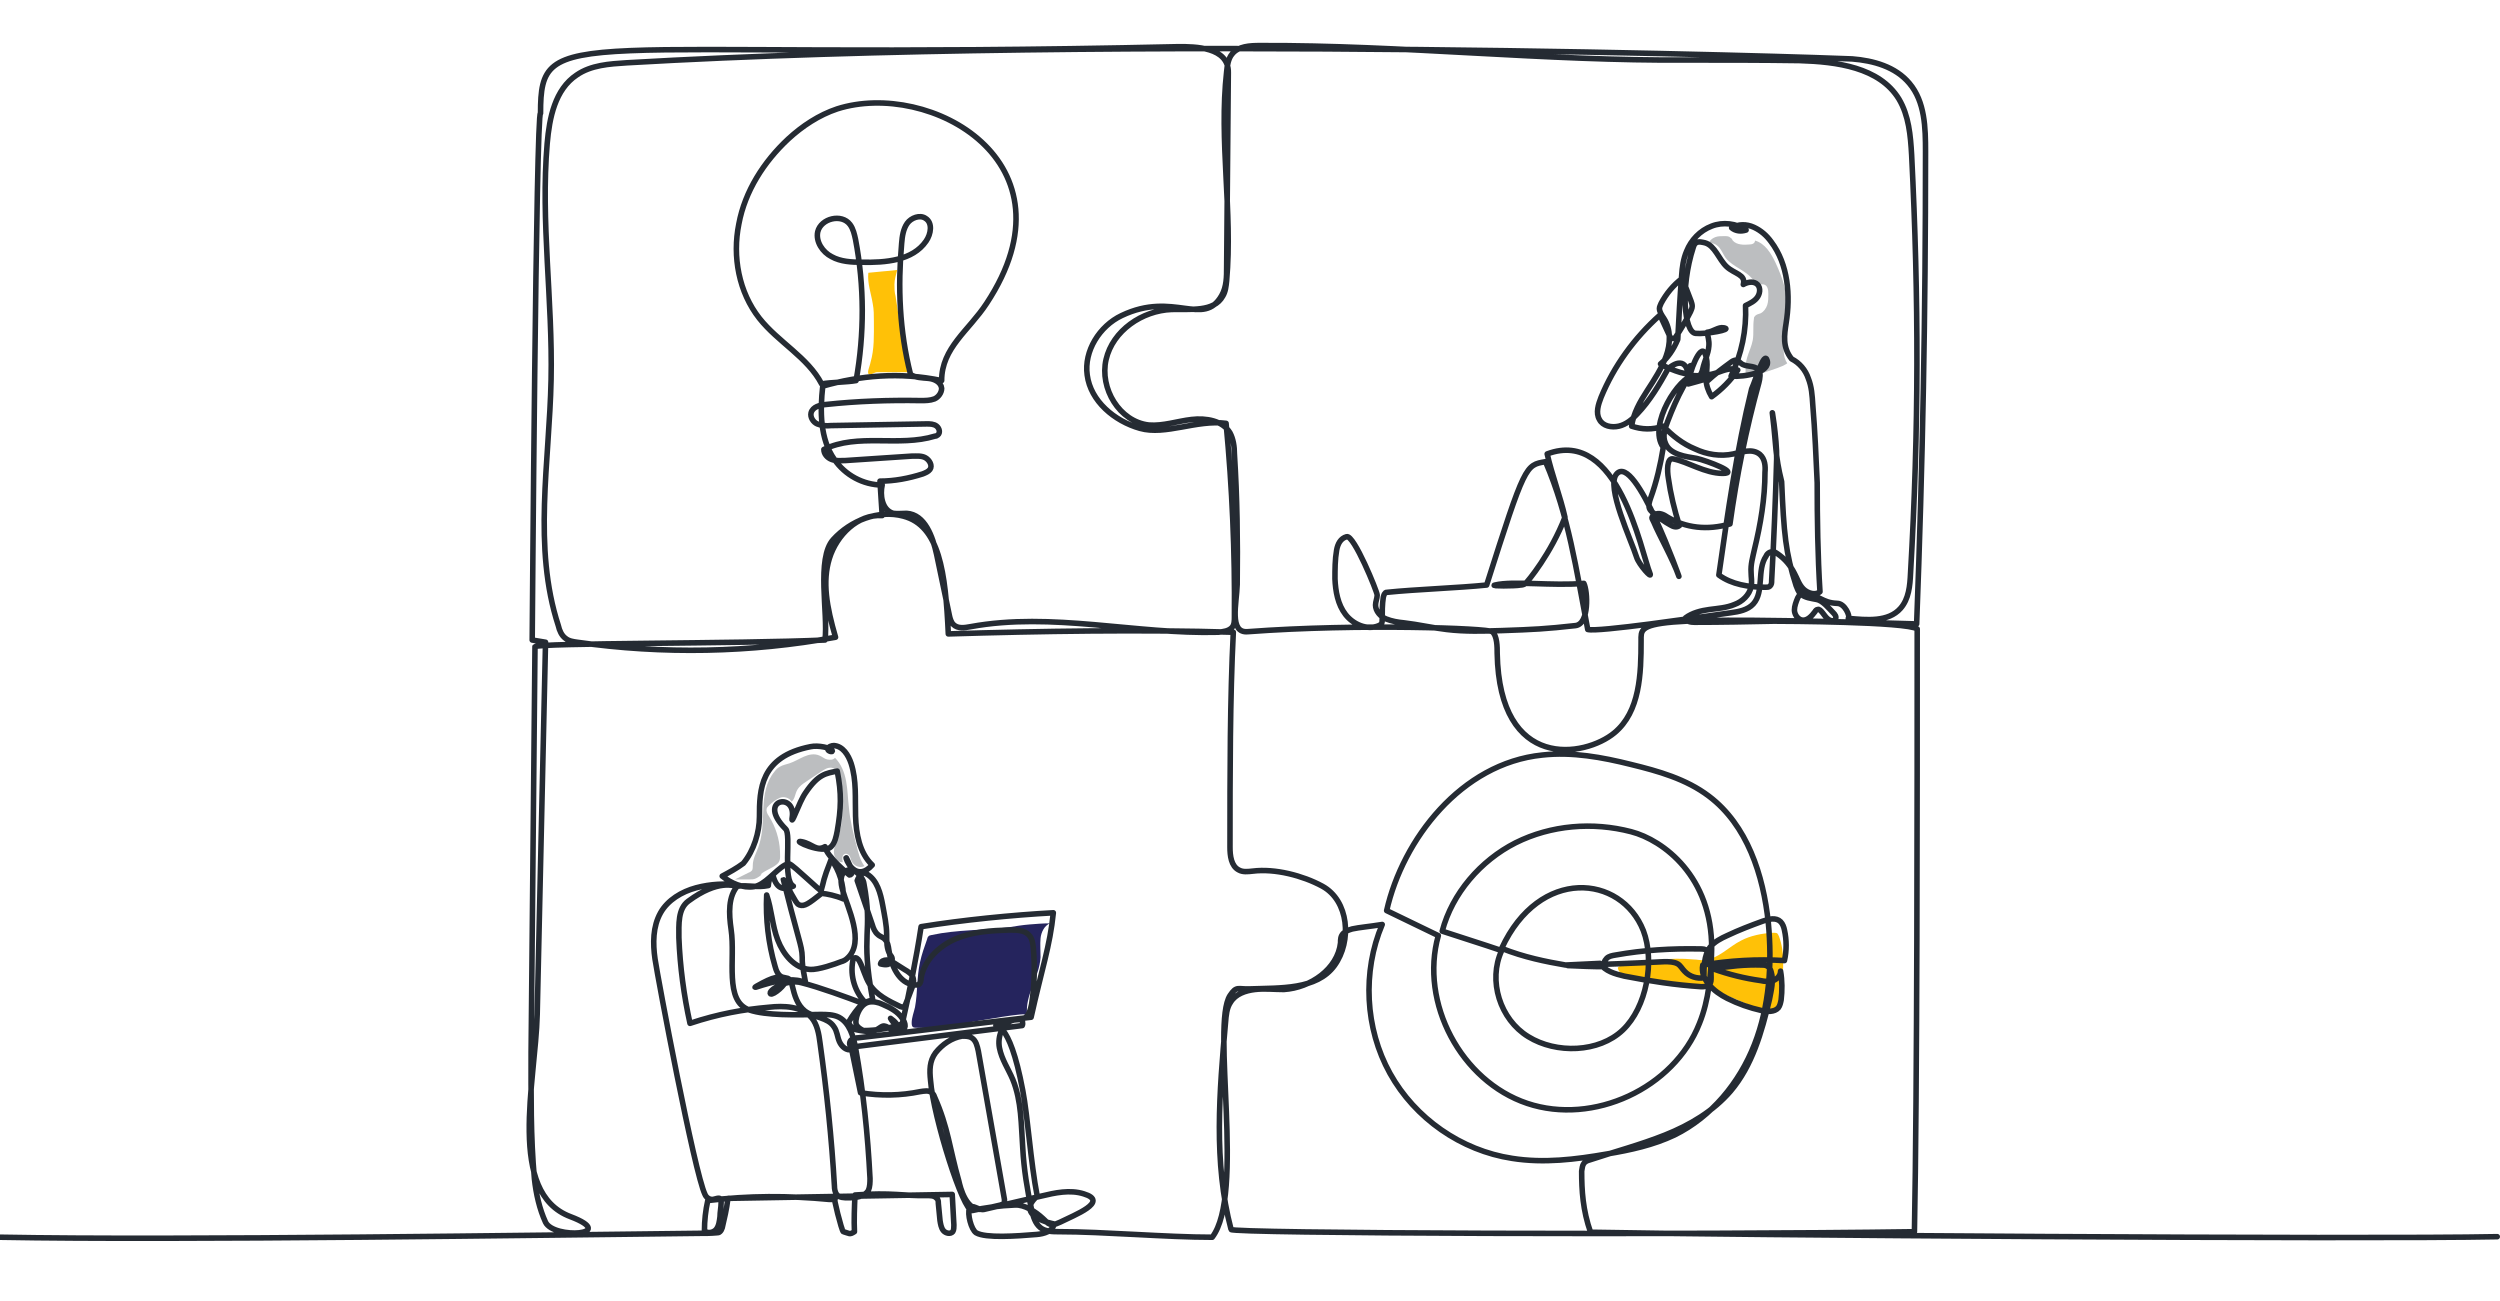 <?xml version="1.0" encoding="UTF-8"?>
<svg xmlns="http://www.w3.org/2000/svg" version="1.1" viewBox="0 0 450 234.1">
  <defs>
    <style>
      .cls-1 {
        fill: #ffc107;
      }

      .cls-2 {
        fill: #25245d;
      }

      .cls-3 {
        fill: #bcbec0;
      }

      .cls-4 {
        fill: none;
        stroke: #252b33;
        stroke-linecap: round;
        stroke-linejoin: round;
      }
    </style>
  </defs>
  <!-- Generator: Adobe Illustrator 28.7.0, SVG Export Plug-In . SVG Version: 1.2.0 Build 136)  -->
  <g>
    <g id="Layer_1">
      <g id="_15-2">
        <path class="cls-3" d="M137.1,157.4c-.3.3-.6.5-1,.7-.4.2-.8.2-1.2.2-.9,0-1.7,0-2.6,0,.8-.4,1.6-.8,2.4-1.2.3-.1.6-.3.7-.5.1-.2.1-.6.1-.8,0-1.2.6-2.2,1-3.3.8-2.2.8-4.6.9-7s.5-4.8,2-6.6c.3-.4.6-.7,1-.9.5-.3,1.1-.4,1.7-.6.9-.3,1.7-.8,2.6-1.2s1.9-.6,2.8-.2c.5.2.9.6,1.4.7s1.1.1,1.4-.3c1.1,1.1,1.7,2.6,2,4.2s.3,3.1.5,4.7c.2,2.4.8,4.7,1.4,7,.3,1.2.6,2.5,1.4,3.6-.8.4-1.8,0-2.2-.7-.2-.3-.3-.7-.4-1s-.5-.6-.9-.5c-.6.2-.5,1-.4,1.5-.9.1-1.6-.9-1.6-1.8s.4-1.7.7-2.6c1.2-3.1.9-6.5.5-9.8-.1-1.1-.5-2.6-1.6-2.8-.7-.1-1.3.3-1.9.7-.9.6-1.8,1.2-2.7,1.8-.6.4-1.2.8-1.6,1.5-.4.7-.4,1.6-1,2.1-.4-.7-1.4-1-2.1-.7s-1.4.8-2,1.4c-.2.2-.4.4-.4.6-.1.4.1.9.4,1.3,1.2,1.9,1.9,4.1,2,6.3,0,1,.2,1.8-.6,2.4-.8.7-2,1-2.9,1.8h0Z"/>
        <path class="cls-3" d="M318,66.9c-1,.4-2,.8-3.1.8-.2,0-.5,0-.6-.2-.1-.1-.1-.3-.1-.5,0-.9,0-1.8.3-2.7.3-1,.8-2,1-3.1.2-1.2,0-2.5.2-3.8,0-.2,0-.3.2-.5.2-.3.7-.4,1-.5.6-.3,1-.9,1.2-1.5s.2-1.3.2-2c0-.7-.1-1.5-.8-1.7-.5-.1-1.1.2-1.5-.2-.1,0-.2-.2-.3-.4-1.2-1.9-3.8-2.5-5.1-4.2-.4-.6-.7-1.3-1.1-1.8s-1.2-1-1.9-.8c.1-.5.6-.9,1.1-1.1s1-.2,1.6-.2.9,0,1.2.3c.2.1.3.3.4.5.7.8,2,.8,3,.7.5,0,1-.2,1-.7,1.8.5,2.9,2.3,3.7,4,1.3,2.8,2.4,5.9,1.9,8.9-.1.7-.3,1.3-.4,2,0,.9,0,1.8,0,2.7,0,1.6-.3,3.1.6,4.5-1,.7-2.6,1.1-3.7,1.5h0Z"/>
        <path class="cls-1" d="M156.7,65.2c.7-2.4.6-4.9.6-7.4,0-1,0-2.1-.2-3.1-.3-1.9-1-3.7-.8-5.6,1.7-.2,3.5-.3,5.2-.5-.2.8-.5,1.7-.5,2.6,0,.7,0,1.4.2,2.1.7,4.6,1.4,9.1,2.1,13.7-1.4,0-2.9,0-4.3,0-.4,0-.8,0-1.2,0-.3,0-.9.4-1.2.4-.8,0,0-1.5.1-2.2h0Z"/>
        <path class="cls-1" d="M294.3,176c-1.3-.2-2.9-.5-3.1-1.8.3-.4.9-.5,1.4-.6,4-.7,8.2-1.3,12.2-.9.7,0,1.3.2,2,.1,2.5-.2,4.4-2.4,6.6-3.5,1.7-.9,3.8-1.3,5.7-1.4.3,0,.6,0,.8.1.1.1.2.3.3.5,1.1,2.9.8,6.1.5,9.2,0,.9-.2,1.8-.3,2.7,0,.4-.1.8-.4,1.1-.2.2-.4.2-.7.3-1.7.3-3.4-.4-4.9-1.1-1.7-.7-3.5-1.5-5.2-2.2-1.6-.7-2.7-1.4-4.4-1.2-3.7.4-7-1.3-10.6-1.3h0Z"/>
        <path class="cls-2" d="M164.7,181.3c.5-2.7.3-5.4.9-8.1.3-1.4.8-2.8,1.3-4.2,0-.2.2-.5.4-.6.1,0,.3-.1.4-.1,4.6-1,9.3-.8,13.9-1.4,1.2-.2,2.5-.4,3.7-.5,1.2-.1,2.5-.2,3.7-.2-1,.4-1.6,1.6-1.7,2.7-.1,1.1,0,2.2,0,3.4-.2,3.6-2.9,6.9-2.4,10.4,0-.6-8.9,1.1-9.7,1.2-3.2.7-6.5,1.3-9.9,1.1-.9,0-1.2,0-1.2-.9s.4-1.9.6-2.8h0Z"/>
        <path class="cls-4" d="M0,222.7c32.1.6,98.4-.4,125.8-.7,1.1,0,2.1,0,3.2-.1.2,0,.4,0,.6-.2.2-.2.3-.4.4-.7.4-1.7.8-3.4,1-5.1,0,0,0-.2.1-.2s0,.2,0,0c0,0,28.5-.5,40.3-.7l.3,5.5c0,.4,0,.9-.2,1.2-.4.5-1.3.3-1.7-.2-.4-.5-.5-1.2-.6-1.8-.1-1-.2-2.1-.3-3.1,0-.3,0-.7-.3-.9-.4-.5-1.1-.5-1.7-.5-4.3.1-6.3-.6-13-.1-.1,2-.2,4.6-.1,6.6-.9.6-.9.3-2,0-.3-.1-1.9-6.6-1.5-5.8,0,0-.4,0-1,0-7.3-.7-14.6-.7-21.9.2-.4,1.8-.6,3.6-.6,5.4.5.6,1.6.4,2.1-.2s.6-1.5.7-2.3c0-.8.2-1.7.2-2.5,0-.2,0-.4,0-.6-.3-.5-1.1,0-1.6,0-.6,0-1.1-.4-1.3-.9-1.9-3.9-8.5-39-9-42.4-.4-2.8-.4-5.8,1-8.3,1.3-2.3,3.8-3.8,6.4-4.5s5.3-.8,7.6-.5c-1.9,2-1.7,5.2-1.3,8,.8,5.4-1.3,12.9,3.3,14.5,3,1,8.3.9,12.7.8,1.2,0,2.4,0,3.4.5,1.9,1,2.6,3.4,3,5.5,1.4,7.8,2.2,15.6,2.6,23.5,0,.7,0,1.5-.3,2.2-.7,1.1-2.2,1.3-3.6,1.3-.8,0-1.6,0-2.1-.6-.3-.4-.4-1-.4-1.5-.5-8.6-1.4-17.2-2.6-25.8-.2-1.6-.5-3.3-1.5-4.5-1.8-2.1-5-2.2-7.7-1.9-4.6.4-9.1,1.2-14.2,2.9-1.1-5-1.8-10.2-2-15.4,0-2.4-.2-5.2,1.7-6.6,5.4-4,8.2-2.7,8.9-2.7,2-.2,3.5.3,5.5-.1,0-.8.6-2.4.9-1.6.7,2.4,2,2.4,3.6,1.7-2-1.1-.3-9.3-1.4-10.3-5.3-5.3,1.9-6.7,1.2-2.1-.3,2,1.2-2.7,2.4-4.4,2.3-3.4,3.7-3.5,5.7-3.9.8,4,.7,6.8,0,10.8-.2,1-.4,2.1-1.1,2.8-1.4,1.5-7.3-1.3-5.3-.9,2,.4,2.6,1.8,4.2.9.3,1.8,4.4,5.1,4.4,5.1.6,0,.6-1,.2-1.5-.3-.5-.9-2.1-.8-1.5.4,1.3,2.2,4,4.7,1.2-2.3-2.2-2.9-5.6-3-8.8-.1-3.2.2-6.4-.8-9.5-.5-1.5-1.5-3.1-3.1-3.2-.4,0-1,.2-1.1.6s1,.7.8.3c-.3-.5-2.5-1-3.9-.7-9.1,1.8-9.2,7.8-9.2,12.6,0,2.8-1,6.1-2.9,8.4-1.2.9-2.5,1.6-3.8,2.3,1.6,1.3,3.7,2.2,5.7,1.9,2-.3,3.8-2.9,5.6-3.9.3-.1.6-.3.8-.2.8.3,5.7,5.1,5.7,4.8.6-2,.2-1.5,1.8-5.6,1.5,1.9,2.3,4.7,2.2,7.1-1.4-.6-2.9-.9-3.9-1-2.4,1.9-3.1,2.4-4,2.1-.3-.1-.5-.4-.7-.7-1-1.6-2.1-4-2.2-3.9.9,3.6,1.8,7.1,2.8,10.7.3,1.1.6,2.2.6,3.3s0,1.4.6,4.6c-3.6-1.8-10.6,1.7-8.8.6,3-1.7,4.4-2.1,5.1-.9.3.5-2.1,2.6-2.6,2.3-.6-.5,2.8-2.8,5.6-2,3.2.8,8.1,2.6,11,3.7-1,1-1.8,2.1-2.5,3.3,0,.5.4,1,.9,1.3.4.2.8.2,1.2.3,1.1.2,2.4.3,3.3-.4.2-.1.4-.3.7-.4.8-.2,1.5.9,2.4.9.1,0,.2,0,.3,0,.1,0,.1-.2.1-.3,0-.9-.7-1.5-1.4-2,.5.9,1.3,1.6,2.2,2.1.3-.2.5-.6.4-1s-.2-.7-.5-1.1c-.8-1.2-2.1-1.9-3.5-2.5-.8-.4-1.8-.6-2.6-.4-1.1.3-1.8,1.5-2.1,2.6-.1.4-.2.9-.1,1.3.1.4.5.8,1.3,1.2,2.4,0,4.8-.4,7-1.2,1.3-5.8,2.5-11.6,3.4-17.5,7.4-1.2,16.4-2.1,23.8-2.5-.6,6-2.1,10.2-4,18.8-10.4,1.2-20.7,2.5-31.1,3.7-.4,0-.9.1-1.3.4-.3.3-.4.9,0,1.2.2.1.4,0,.7,0,10-1.3,20-2.5,30.1-3.8.2-.4,0-1-.2-1.3-1.2.3-2.4.5-3.6.8-.3,0-.7.1-.9.4-.4.5,2.3-1.6,4.8,11.8.9,4.7,1.4,12.8,2.6,19-4.2,3.7,3,5,3,5-.1,1.3-1.8,1.8-3.1,1.9-3.6.3-9.2.7-10.9-.3-.9-.6-1.6-3.4-1.2-4.4.4-.9,1.6.4,2.6.2,3.4-.8,6.9-1.6,10.3-2.4,2.5-.6,5.2-1.2,7.7-.4,4.6,1.4-1.7,3.8-4.3,5.1-.5.2-1,.5-1.5.4-.7,0-1.1-.7-1.6-1.1-1.3-1.2-3.3-2.5-5-2.4-2.7.1-5.6.5-7.7,1-1.6.3-7-16.8-7.5-23.4-.2-1.9-.2-3.5.9-5,1.2-1.5,2.9-2.7,4.8-3,.6,0,1.2,0,1.7.3.8.5,1,1.5,1.2,2.4,1.6,8.9,3.1,17.8,4.7,26.7,0,.2,0,.5,0,.6-.1.2-.4.3-.7.4-1,.2-2,.5-3,.7-3.2.8-4.3-4.1-4.5-5-1.7-5.9-1.9-9.6-4.4-15.2-.1-.3-.2-.5-.5-.7-.5-.5-1.4-.3-2.1-.2-3.4.7-7,.8-10.7.2-.5-2.6-1.1-5.2-1.6-7.8-.9.3-1.8-.5-2.2-1.4s-.4-1.9-1-2.7c-1.1-1.7-3.6-1.6-5.2-2.8-1.4-1.1-1.9-2.9-2.3-4.6-.1-.5-.3-1.1-.8-1.3-.3-.1-.6-.1-.9-.2-.8-.2-1.2-1.2-1.4-2-1.2-4.1-1.7-8.5-1.5-12.8.9,2.6,1,5.5,2,8.1s3,5.1,5.8,5.3c1.5.1,4.6-1,5.6-1.4.4-.1.8-.3,1.1-.6,3.3-2.9,0-9.3-.8-12.2-.4-1.3-.6-3.1.7-3.6.7-.3,1.5,0,2,.5.5.5,1,1.1,1.1,1.8,1.7,9.1-.7,8.8,1.6,21,0,0-1.4.3-1.3.5-1.9-1.9-2.8-4.8-2.3-7.5,0-.2,0-.3.2-.5.3-.3.8.1,1,.5.7,1.3,1,2.8,1.8,4.1,1.2,2,3.5,3.1,5.6,4.1.2,0,.4.2.6,0,.1,0,.2-.2.3-.4.4-1,.8-2,1.2-3.1.2-.5.3-1,.2-1.5-.1-.8-.9-1.3-1.6-1.7-.6-.4-1.3-.8-1.9-1.2-.4-.2-.8-.5-1.3-.5s-1,.2-1.1.7c.4.1.9.2,1.3.1s.8-.5.8-1c0-.3-.2-.5-.4-.8-.6-1-.6-2.3-.6-3.6,0-1.7-.4-3.5-.7-5.2-.4-2.2-1-4.6-2.9-5.7-.3-.2-.8-.2-1,0,0,0-.6.8-.7,1.2.9,2.6,1.8,5.3,2.7,7.9.2.7.5,1.4,1,1.8.4.4,1,.5,1.3.9.5.5.6,1.2.7,1.9.4,2.8,1.8,6,4.6,6.3.3,0,.6,0,.8-.1.3-.2.4-.7.4-1.1.5-3.2,3.2-5.8,6.2-7.1,3-1.3,6.4-1.5,9.7-1.6,1.3,0,2.7,0,3.5.9.6.6.7,1.5.8,2.3.3,3.4.2,6.8-.3,10.1-.2,1-.5,2.2-1.4,2.6-.6.3-1.2.2-1.8.3-2,.4-3,2.9-2.6,5s1.6,3.8,2.4,5.7c1.6,3.9,1.5,8.2,1.8,12.4.2,3.7.8,7.5,1.6,11.1.3,1.2.6,2.4,1.6,3.2.9.7,2.2.7,3.3.7,8.1,0,19.3,1,27.6,1,5.9-7.7-.2-38.2,3.2-43.5,1.2-1.8,1.4-1.1,3.6-1.2,5.4-.2,12,.2,15.2-4.2,3.2-4.4,2.6-11.7-2.2-14.3-3.5-1.9-8.5-3.2-12.5-2.7-.9.1-1.8.2-2.5-.2-1.4-.7-1.6-2.6-1.6-4.1,0-13.4,0-26.7.6-38.7-16.3-.5-35-.2-51.3.3-.5-11.1-1.6-19.5-8.1-21.2-4.5-1.2-9.5.8-12.6,4.2-3.1,3.4-.9,13.4-1.5,18.1-15.7.7-51.6.5-52.2,1.2-.2,24.3-.5,48.7-.7,73,0,7.6-.1,15.2.6,22.8.3,2.7.9,5.4,2,7.8,1.5,3.1,13.2,2.3,4.5-1-11.5-4.3-6.3-24.2-6-36.4.5-22.3,1-44.7,1.5-67-.8-.1-1.6-.3-2.4-.4,0,0,.7-95.9,1.5-94.8,0-16.6,4.8-9.5,114.9-12,2.8,0,9,0,8.9,4.7-.1,11.9-.2,23-.3,34.9,0,1.8,0,3.6-.9,5.2-3.3,5.8-8.6-.9-18,3.6-4,1.9-6.8,6.4-6.2,10.7.6,4.7,4.9,8.3,9.5,9.6,4.6,1.3,10.2-1.6,15.5-.9,1.1,11.6,1.6,23.2,1.5,34.8,0,.7,0,1.4-.4,1.9-.6.7-1.6.8-2.5.9-14.9.4-29.9-3.7-44.6-1-1.1.2-2.3.4-3.1-.4-.4-.4-.6-1.1-.7-1.6-.8-3.7-1.5-7.3-2.3-11-.7-3.2-2.1-7.2-5.4-7.4-.8,0-1.6.1-2.4,0-2.1-.6-2.4-3.4-2-5.1-3.4,0-6.7-1.8-8.6-4.6-2.6-3.7-2.6-8.7-2.1-13.2,6.7-1.9,13.8-2.6,21.4-1,0-5.9,4.9-9,8.1-13.9,16.8-25.5-10.3-40.3-26.9-35-3.3,1.1-6.3,3.1-8.8,5.4-4.4,4.1-7.8,9.4-8.9,15.3-1.2,5.9,0,12.3,3.7,17,3.4,4.3,8.7,7,11.2,11.8,1.6-.3,4.6-.3,6.2-.6,1.5-8.4,1.5-17-.1-25.4-.2-.9-.4-1.9-1-2.7-1.5-2-5.2-1.1-5.8,1.3-.4,1.8.9,3.7,2.5,4.5,1.6.9,3.6,1,5.4,1,4.3.1,9.2-.3,11.6-3.8.9-1.3,1.2-3.3-.1-4.1-1-.7-2.6-.1-3.3.9-.7,1-.9,2.3-1,3.6-.7,7.8-.4,15.7,1.6,23.6.9.6,2.1.6,3.2.7s2.3.7,2.4,1.8c0,.8-.6,1.6-1.3,1.9-.8.3-1.6.3-2.5.3-5.7-.1-11.4.1-17,.7-1.1.1-2.4.4-2.7,1.5-.2.8.4,1.7,1.1,2s1.6.4,2.5.3c5.7-.1,11.5-.2,17.2-.3.6,0,1.3,0,1.8.4.5.4.7,1.2.2,1.6-.1.1-.3.2-.5.2-6.5,2-13.9-.6-20,2.4,0,.8.6,1.5,1.4,1.8.8.3,1.6.2,2.4.2,4-.3,8-.5,12-.8.9,0,1.8-.1,2.5.3s1.3,1.4.8,2.1c-.3.4-.8.6-1.3.8-2.5.8-5.1,1.3-7.7,1.3.1,2.1.3,4.2.4,6.2-4.4-.3-8.2,3.5-9.5,7.7s-.5,8.7,1.1,14.2c-15.3,2.8-31.1,3.1-46.5.9-.7-.1-1.5-.2-2.1-.7-.7-.5-1.1-1.4-1.3-2.3-4.6-14.1-1.6-29.4-1.3-44.3.3-14.2-1.9-28.4-.7-42.5.4-4.6,1.4-9.7,5.3-12.3,2.6-1.8,5.9-2,9-2.2,89.6-5.2,216.8-.9,220.6-.7,3.8.3,7.8,1.4,10.3,4.4,2.8,3.3,2.9,8,2.9,12.3,0,29.5-.5,55.9-1.6,85-50.8-1.5-49.6-.4-49.6,3,0,6-.2,12.8-4.8,16.6-5.3,4.4-20.7,7-21.1-14.3,0-1.1,0-3.2-.9-3.9-.6-.6-23.9-1.5-44,0-3.4.3-2-5.1-1.9-8.5.1-7.8,0-15.7-.5-23.5,0-1.3-.2-2.7-.8-3.8-1.3-2.2-4.3-2.7-6.9-2.4-2.6.3-5.1,1.2-7.7,1-5.3-.6-8.9-6.6-7.7-11.8,1.2-5.2,6.5-8.8,11.8-9,3.4-.1,7.6.5,9.2-2.4.5-.8.6-1.8.7-2.8,1.1-12.5-1.4-25.1,0-37.6.1-1.1.3-2.4,1-3.2,1.1-1.4,3.2-1.5,5-1.5,25.7-.1,51.3,2.8,77,2.6,6.7,0,13.4,0,20.1.1,6.7.2,14.4,1.2,17.9,6.9,1.8,3,2.1,6.6,2.3,10.1,1.3,26.1,1.3,49.2-.2,75.3-.1,2.2-.3,4.6-1.8,6.3-2.2,2.5-6.1,2.1-9.4,1.8.4-.3-.6-2.7-2-2.7-2.8-.1-3.1-1.5-5.9-1.7-.2,0-.4,0-.6,0-.3.1-.4.4-.6.7-.3.7-.6,1.5-.6,2.2s.5,1.6,1.3,1.8c1,.2,1.8-.7,2.4-1.5.1-.2.3-.4.5-.4.5-.2,1.2,1.2,1.7,1.6.4.4,1.2.7,1.5.1.2-.4-.1-.8-.4-1.1-.8-.8-1.9-2.2-3-2.4-1-.2-2.1-.3-2.9-1-.4-.4-.6-1-.8-1.5-1.9-5.9-2.2-9.4-2.6-18.7-1.2-4.8-1-6.8-1.6-11.7-.4-3.1.8,4.1.7,7.6-.2,7.3-.5,14.6-.9,21.9,0,.4,0,.7-.3,1-.2.2-.5.2-.8.2-3,0-6.1-.5-8.4-2.2,1.6-11.2,3.2-22.5,5.9-33.5.8-1.8,2.3-7,2.8-5.1.6,2.1-4,3-6.5,2.8,1.9-4,2.8-8.3,2.6-12.7.8-.4,1.7-.8,2.2-1.6s.5-1.9-.3-2.4c-.7-.4-1.6-.2-2.3.2.5-1.8-1.6-1.9-3-3.2-1.4-1.3-2.1-3.8-3.9-4.3-.5-.1-1.1-.3-1.6,0-.3.2-.4.5-.5.8-2.4,7.4-1.6,15.3.4,15.5,1.7.2,6.9-.7,5.1-1-1-.2-1.9.7-3,.8.1.7.4,1.5.3,2.5-.1,1.4-.8,2.7-1.1,4.1-.1.5-.3.9-.6,1.3s-.9.5-1.3.3c-.4-.3-.5-.9-.3-1.5s.7-.6.1-.7c-.6,0,0,1.1-.4,1.4-.5.4-4.1-1-5.1-1.7,1.3-1.1,2.3-2.5,3.1-4.4.2-3.8.4-7.7.7-11.5.1-1.5.3-3,.9-4.4.8-2,2.4-3.7,4.5-4.5,2-.8,4.5-.5,6.2.7-.9.3-1.9.2-2.6-.4,1.2-.7,2.7-.7,4-.1s2.3,1.5,3.1,2.6c3.1,4.1,3.5,9.7,2.7,14.7-.3,2-.7,4.3,1,6.4,1.4.7,2.5,2,3,3.5.6,1.5.7,3.1.8,4.7.4,4.8.6,9.7.8,14.1,0,6.5.1,13.1.5,19.6-.8.7-2.2.3-3-.5s-1.1-1.9-1.6-2.8c-.7-1.4-1.7-2.6-3-3.5-.3-.2-.5-.4-.9-.4-.5,0-1,.3-1.2.8-1.7,2.5-.3,6.4-2.3,8.6-1,1.1-2.6,1.4-4.1,1.6-6.4.9-23.9,3.5-25.7,3-2.1-10.9-3.4-20.4-7.6-30.2-3.6.6-3.7.5-10.6,22.2-4.8.5-13,.8-17.8,1.3-.2,0-.4,0-.5.2-.2.2-.2.4-.3.7-.2,1.3-.2,2.6-.2,3.9,0,.3,0,.6-.1.8-.1.2-.3.3-.5.4-2.1.9-4.6-.2-6-2s-1.8-4.2-1.9-6.4c0-1.7,0-3.5.3-5.2.2-1.1.7-2.1,1.8-2.4,1.3-.4,5.5,9.9,5.5,10.5,0,.6-.3,1.2-.3,1.8,0,1.1.9,2.1,1.9,2.5s2.1.6,3.2.7c2.6.3,5.1.9,7.7,1.2,3.3.4,6.6.3,9.9.2,5.8-.2,7.9-.3,13.3-.9,2.5-.3,2.2-6.2,1.5-7.6-5.6.5-12.7-.5-16,.3-1,.2,3.6.2,4.6,0,.3,0,.7-.1.9-.3.4-.3,4.6-5.4,7.1-11.9-.8-3.6-2.4-7.8-3.2-11.4,12.8-4.8,16.9,17.6,18.5,21.5.5,1.2-2-1.6-2.4-2.9-.9-2.9-5.6-12.8-3.6-15,3.4-3.9,11.6,19.5,11.2,18.4-1-2.9-3.6-7.5-4.5-9.7-.4-.9-.6-.8.2-1.4.7-.4,1.6,0,2.3.5,3.2,1.9,7.1,2.4,11.2,1.2,1.2-8.6,2.9-17.1,5.2-25.4.2-.8.4-1.8-.1-2.4-.8-.8-2.3-.4-3.1-1.1-.3-.2-.5-.5-.8-.6-.3,0-.6.1-.9.3-1.5,1.1-3,2.2-4.4,3.5-.4-1.7.4-3-.4-5-.8-1.9-2.9,3.5-3,5.5,1.1-.3,2.2-.6,3.2-.9,0,1.1.4,2.2,1,3.2,1.8-1.3,3.4-2.9,4.7-4.8-1.1-.5-2.4,0-3.5.4-1.4.5-2.9.7-4.4.6-2.5,0-8.4,8.9-5.5,12.9-.5,3.1-1.2,6.2-2.3,9.2-.2.6-.4,1.2-.2,1.8.1.3.4.6.7.8.9.8,2,1.6,3.1,2.2.5.3,1.1.5,1.6.1-.9-2.8-1.6-5.7-2-8.6-.2-1.2-.3-3.7.9-3.4,2.6.5,5.7,2.6,8.9,2.6s-2.9-2.3-4.7-2.7c-1.1-.2-2.1-.3-3.2-.7s-2-1-2.4-2c-.6-1.3-.1-2.7.4-4,.8-2.1,1.7-4.2,2.8-6.2.4-.7.8-1.5.8-2.3,0-.8-.4-1.7-1.1-1.9-.8-.2-1.6.3-2.4.9-1.6,2.9-3.3,5.8-5.6,8.2-.9,1-2,1.9-3.3,2.2s-2.9,0-3.5-1.2c-.7-1.2-.2-2.7.3-4,2.3-5.6,6-10.7,10.6-14.8l1.8,3.9c.1.3.6.5,1,.1,1-1.5,1.9-3,2.7-4.6.1-.3.3-.6.3-1,0-.3-.1-.6-.2-.9-.5-1.4-1.1-2.8-1.6-4.1-1.6,1.2-2.9,2.8-3.8,4.5-.1.3-.3.6-.3.9,0,.6.4,1.2.8,1.8,1.3,2,1.2,4.6.4,6.8s-2.1,4.2-3.4,6.2-2.5,4.1-2.8,6.4c1.8.6,3.7.7,5.7,0,1.6,1.7,3.5,3.2,5.7,4.1,2.1,1,4.6,1.4,6.9.9.8-.2,1.6-.4,2.4-.5s1.7,0,2.4.6c.9.8,1,2.1.9,3.2,0,4.7-.8,9.4-1.9,13.9-.3,1.4-.7,2.7-.6,4.1,0,.9.2,1.7,0,2.6-.3,1.5-1.6,2.7-3,3.2-1.4.6-3,.7-4.5.9-1.5.2-3.1.6-4.3,1.5.1.7,1,.8,1.6.8,4.8,0,9.6-.1,14.3-.2,1.6,0,23.9.1,25.8,1.4,0,30.1,0,82.8-.5,108.5-40.8.6-123.2.3-123-.4-3.2-12.1-2.1-24.8-1-37.3.1-1.2.2-2.6.9-3.6.9-1.5,2.7-2.1,4.4-2.3,1.7-.2,3.5,0,5.2,0,4.8-.3,9.7-3.7,10.2-8.4,0-.6,0-1.2.5-1.7s1-.6,1.6-.8c1.4-.3,2.9-.4,5.4-.8-3.6,8.5-3.1,18.7,1.4,26.8,4.5,8.1,12.8,13.9,22,15.3,5.7.9,11.4.2,17.1-.8,4.2-.7,8.3-1.6,12.1-3.4,6.7-3.3,11.7-9.4,14.4-16.3,2.7-6.9,3.2-14.5,2.5-21.9-.9-8.6-3.8-17.6-10.7-22.8-4.1-3.1-9.1-4.5-14-5.7-5.2-1.3-10.6-2.3-16-1.7-14.6,1.5-25.1,15.2-28,28,3.1,1.5,6.2,3,9.3,4.5-3.4,12.1,4.1,26.2,16,30.2,11.9,4,26.4-2.7,31-14.4,1.7-4.2,2.1-8.9,2.2-13.4.1-13-8.7-19.6-14.5-21.1-6.9-1.8-14.4-1.2-20.8,2-6.3,3.2-11.4,9.1-13.2,15.9,3.6,1.2,7.2,2.3,10.7,3.5-2.5,5.4-.3,12.4,4.8,15.5,5,3.1,12.7,2.9,17-1.2,4.3-4.1,5.8-12.4,3.7-17.9-4-10.1-18.7-11.5-25.5,3.2,4,1.6,8,2.4,11.5,3,2.1-.1,4.2-.2,6.2-.3.9,1.4,2.7,1.9,4.4,2.3,4.6.9,9.2,1.6,13.8,1.9.5,0,1.1,0,1.5-.4.3-.3.3-.8.3-1.3,0-1.1-.1-2.2-.2-3.4,0-.5,0-1-.4-1.3-.4-.4-.9-.4-1.4-.4-5.1-.1-10.2.2-15.2,1.1-.6.1-1.2.2-1.6.6s-.7,1.1-.3,1.5c-2.2,0-4.5-.1-6.7-.2,5.8-.2,11.6-.4,17.4-.7.8,0,1.7,0,2.4.4.5.3.8.9,1.2,1.3.9,1,2.3,1.4,3.5,1.2,0-1.9,0-4,1.1-5.5.8-1,2-1.6,3.1-2.1,2.1-1,4.2-1.8,6.4-2.6,1.1-.4,2.4-.7,3.2.1.4.4.6,1,.7,1.5.4,1.8.4,3.7,0,5.5-4.9-.3-9.9,0-14.7.8-.5,2.6,2,4.8,4.4,6,2,1,4,1.7,6.2,2.2,1,.2,2.3.3,3-.5.3-.4.4-.9.5-1.4.2-1.7.2-3.5-.1-5.2,0,.8-.6,1.4-1.3,1.7-.7.2-1.5.2-2.3,0-2.9-.4-5.7-1.1-8.5-2.1,2.9-.5,5.8-.8,8.7-.7.3,0,.7,0,1,.2.4.2.6.6.7,1,.5,1.6,0,3.4-.3,5-1.4,5.9-3.1,11.9-7,16.5-3.1,3.6-7.3,6.1-11.8,7.9s-9.1,3-13.6,4.5c-.4.1-.8.3-1,.6-.3.4-.3.9-.4,1.4,0,3.5.2,7,1.6,11,24,.5,139.2,1.3,163.2.8"/>
      </g>
    </g>
  </g>
</svg>